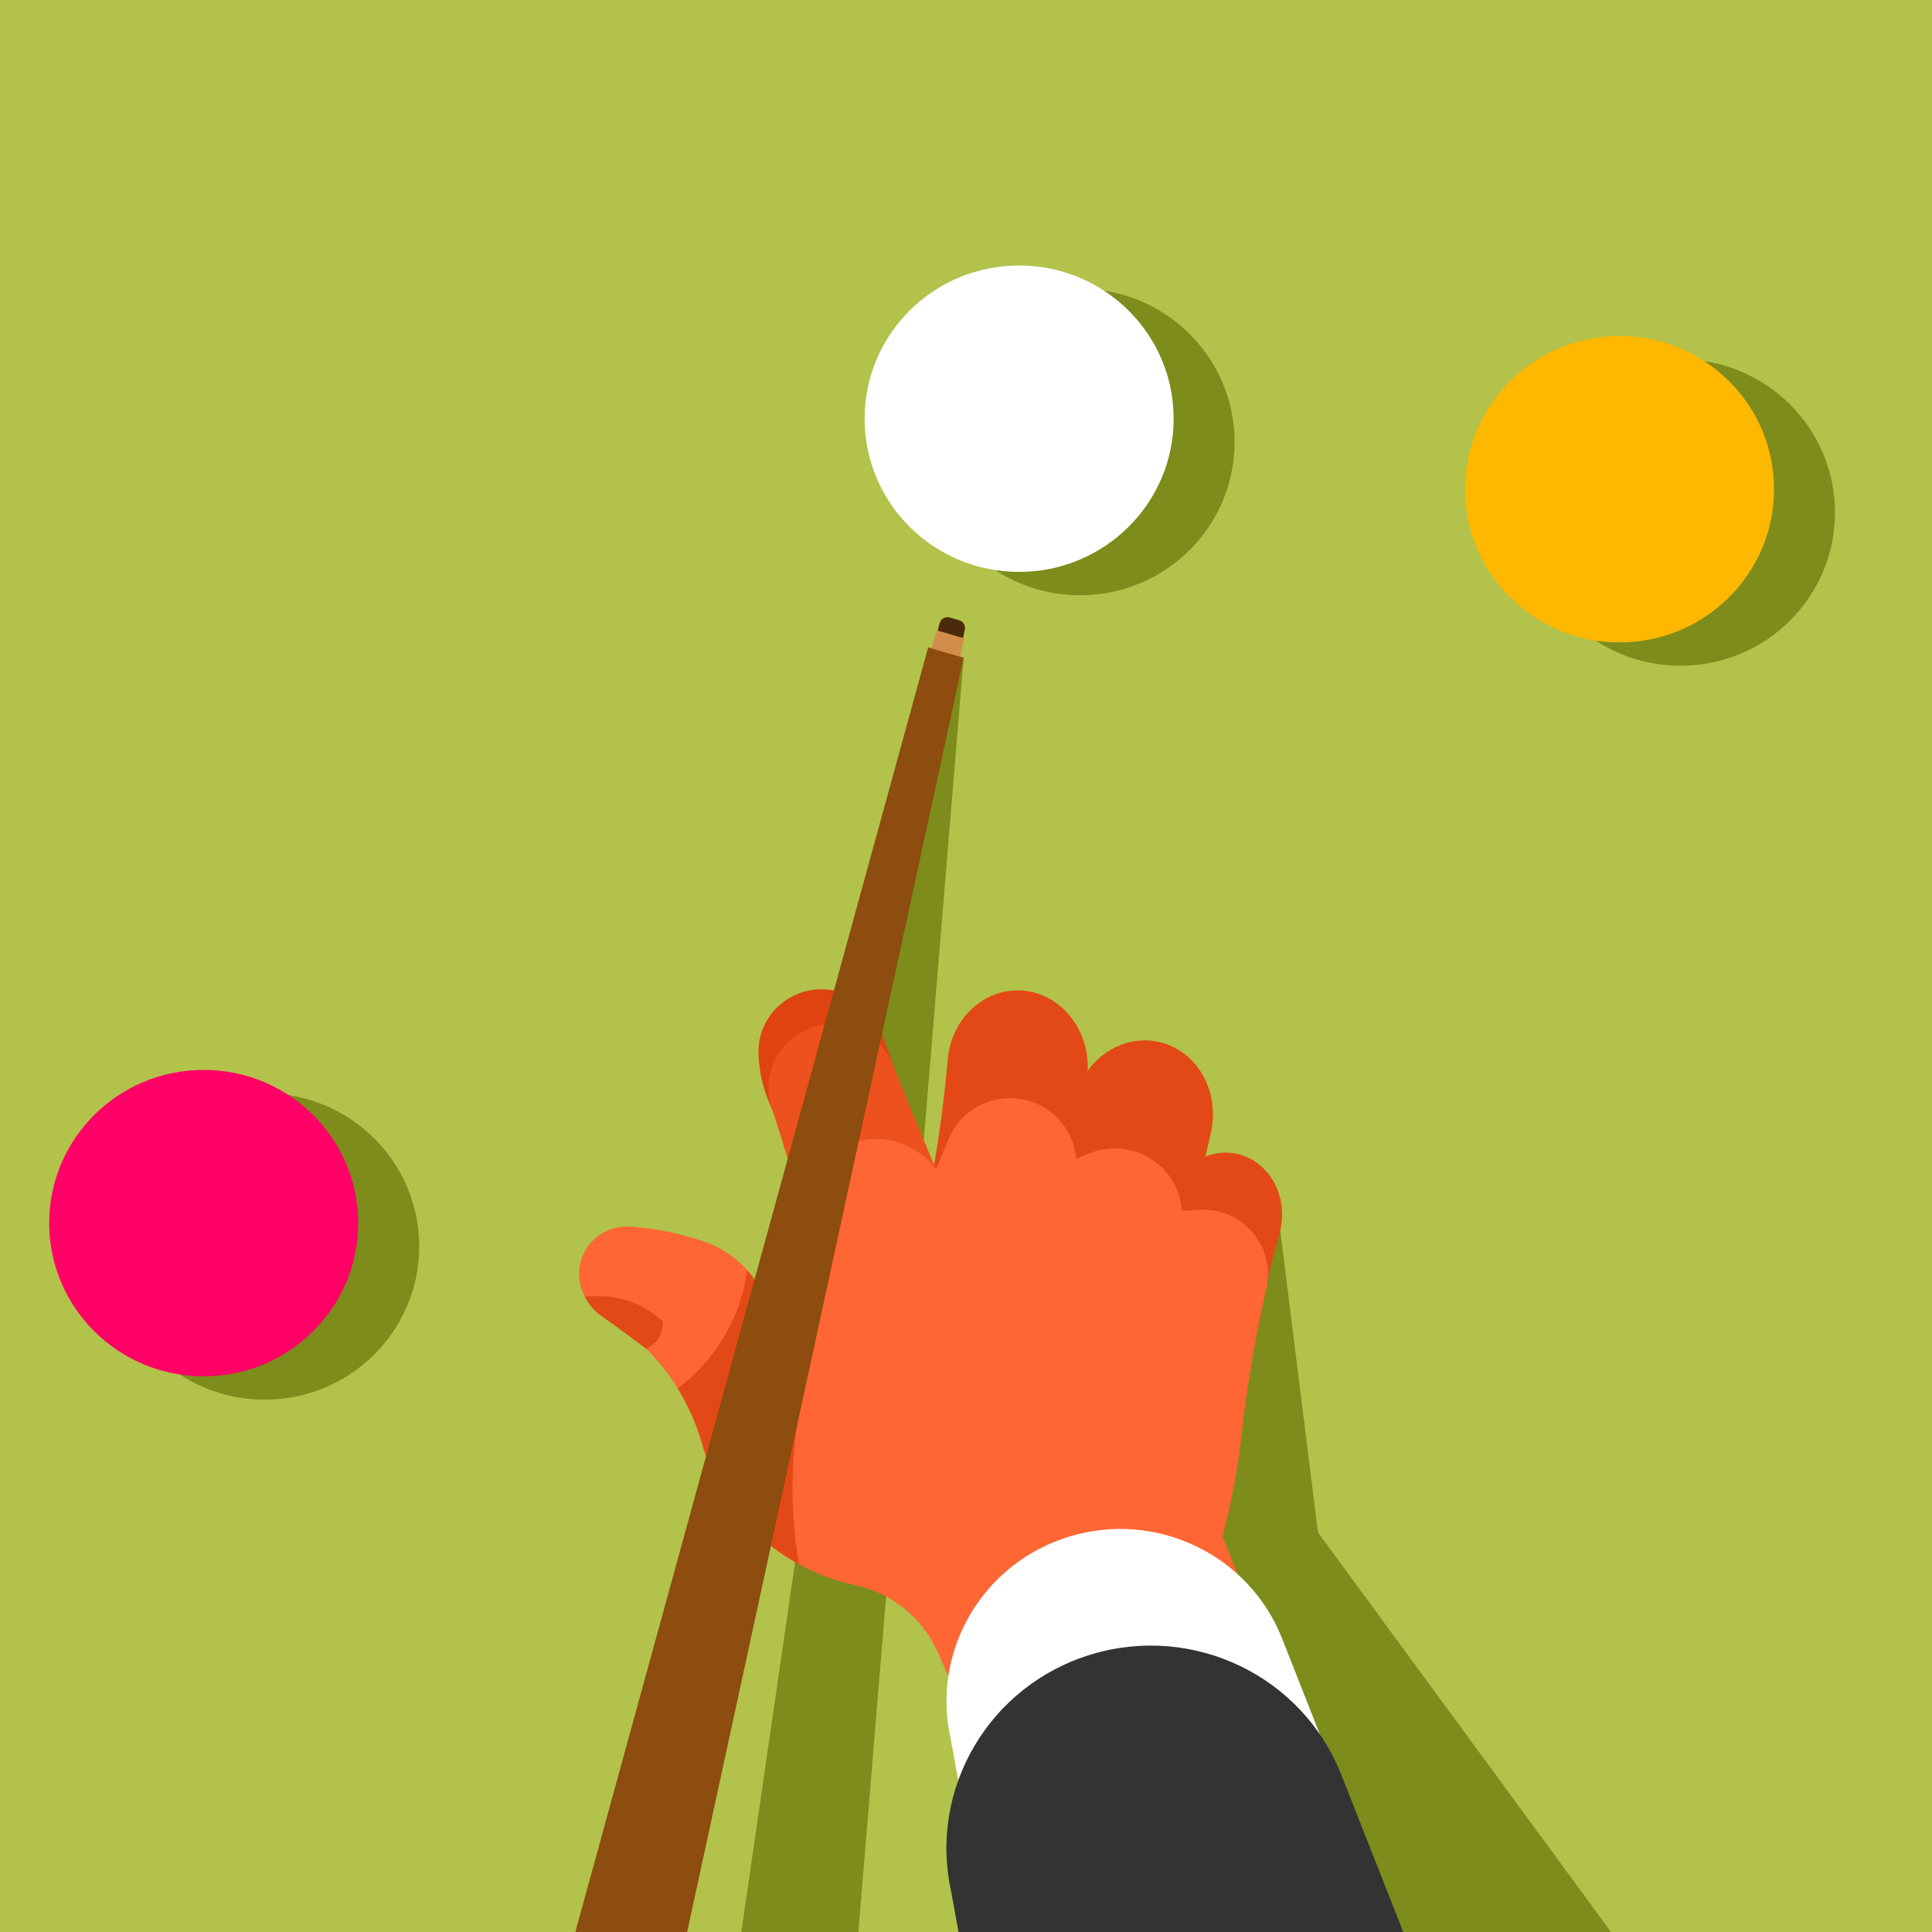 <?xml version="1.0" encoding="UTF-8"?>
<svg id="Layer_1" data-name="Layer 1" xmlns="http://www.w3.org/2000/svg" viewBox="0 0 500 500">
  <defs>
    <style>
      .cls-1, .cls-2 {
        fill: #fff;
      }

      .cls-3 {
        fill: #f06;
      }

      .cls-3, .cls-4, .cls-2, .cls-5, .cls-6, .cls-7, .cls-8, .cls-9, .cls-10, .cls-11, .cls-12, .cls-13 {
        fill-rule: evenodd;
      }

      .cls-4 {
        fill: #f63;
      }

      .cls-5 {
        fill: #de4310;
      }

      .cls-6, .cls-14 {
        fill: #7d8c1a;
      }

      .cls-15 {
        fill: #b2c24b;
      }

      .cls-7 {
        fill: #ffb700;
      }

      .cls-8 {
        fill: #ed511d;
      }

      .cls-9 {
        fill: #8c4d0e;
      }

      .cls-10 {
        fill: #e34916;
      }

      .cls-11 {
        fill: #333;
      }

      .cls-12 {
        fill: #d18e4b;
      }

      .cls-13 {
        fill: #4a2a0a;
      }
    </style>
  </defs>
  <rect class="cls-15" x="-8.29" y="-4" width="513.59" height="509.26"/>
  <path class="cls-6" d="m331.33,318.47l9.76,78.13,79.69,108.66h-110.84l-29.18-143.03,50.56-43.76h0Zm-81.94-148.24l-27.68,335.03h-30.62l49.11-337.7,9.19,2.67Z"/>
  <ellipse class="cls-14" cx="279.52" cy="114.4" rx="39.99" ry="39.65"/>
  <g>
    <path class="cls-10" d="m324.97,346.75l3.69-18.02c.72-3.53,1.86-6.75,2.67-10.27,2.04-8.83-2.69-17.59-10.62-19.7-7.93-2.11-16.15,3.21-18.47,11.96-2.62,9.87-5.77,19.57-9.44,29.07l32.16,6.96Z"/>
    <path class="cls-10" d="m306.1,327.3l4.46-21.46c.88-4.21,1.8-8.4,2.78-12.58,2.46-10.51-3.25-20.95-12.83-23.46-9.58-2.51-19.5,3.82-22.3,14.24-3.16,11.76-6.97,23.32-11.4,34.62l39.28,8.65Z"/>
    <path class="cls-10" d="m280.3,312.06l.64-21.91c.13-4.29.31-8.58.54-12.87.58-10.78-6.86-20.08-16.73-20.91-9.87-.83-18.54,7.11-19.48,17.86-1.06,12.12-2.79,24.16-5.17,36.05l40.2,1.77Z"/>
    <path class="cls-5" d="m231.16,275.68l-3.32-9.19c-2.82-7.41-10.64-11.71-18.48-10.14-7.83,1.57-13.37,8.54-13.07,16.45.19,4.89,1.36,9.7,3.46,14.13,3.68,7.77,12.73,11.49,20.88,8.57,8.15-2.92,11.96-11.39,10.53-19.82Z"/>
    <path class="cls-8" d="m242.23,302.64l-7.06-16.94c-1.38-3.32-2.72-6.66-4.01-10.02-3.25-8.43-12.71-12.74-21.27-9.67-8.56,3.07-13.07,12.37-10.13,20.92,3.31,9.64,6.04,19.46,8.16,29.43l34.31-13.72Z"/>
    <path class="cls-4" d="m247.21,437.91l-4.43-10.15c-3.91-8.97-11.95-15.51-21.58-17.56-19.03-4.05-34.26-18.2-39.57-36.77-3.98-13.92-13.19-25.8-25.73-33.2-4.92-2.91-7.19-8.78-5.48-14.21,1.71-5.42,6.96-8.97,12.67-8.57,6.51.45,12.92,1.75,19.09,3.84,9.39,3.19,16.14,11.37,17.43,21.13l11.62-3.29-3.32-22.77c-1.26-8.61,3.59-16.96,11.73-20.21,8.14-3.26,17.47-.57,22.59,6.5l3.32-7.96c3.03-7.27,10.7-11.52,18.54-10.28,7.84,1.24,13.79,7.65,14.39,15.5l3.32-1.37c5.19-2.14,11.1-1.67,15.88,1.27,4.78,2.94,7.83,7.99,8.19,13.55l4.43-.27c5.28-.33,10.41,1.83,13.84,5.83,3.43,4,4.76,9.36,3.59,14.48-2.83,12.4-4.96,24.95-6.36,37.59-1,8.98-2.66,17.88-4.98,26.62l25.73,65.03-77.76,24.69-17.16-49.39Z"/>
    <path class="cls-10" d="m206.77,404.83c-12.08-6.63-21.25-17.84-25.14-31.4-1.43-5.01-3.54-9.75-6.24-14.11,9.67-7.28,16.3-18.18,17.99-30.56,3.33,3.78,5.55,8.5,6.23,13.67l3.16-.9,5.94,15.03c-4.03,15.82-4.67,32.27-1.95,48.28Z"/>
    <g>
      <path class="cls-13" d="m239.17,175.94l4.03-14.68c.15-.56.49-.98,1-1.27.51-.28,1.05-.34,1.61-.18l2.43.71c1.05.31,1.69,1.36,1.46,2.43l-2.82,12.99h-7.71Z"/>
      <polygon class="cls-12" points="237.18 182.01 242.37 163.12 249.54 165.2 245.89 182.01 237.18 182.01"/>
      <polygon class="cls-9" points="147.45 505.26 240.21 167.56 249.39 170.23 176.69 505.26 147.45 505.26"/>
    </g>
    <path class="cls-10" d="m154.07,335.46c6.53-.29,12.9,2.12,17.57,6.65l-.21,1.51c-.33,2.42-1.94,4.49-4.22,5.42l-2.28-1.71c-3.08-2.31-6.19-4.58-9.34-6.79-1.81-1.27-3.26-2.98-4.23-4.96l2.71-.12Z"/>
    <path class="cls-2" d="m363.81,505.26l-32-81.2c-8.54-21.68-32.47-33.2-54.93-26.44-22.47,6.75-35.91,29.5-30.88,52.24l10.09,55.41h107.72Z"/>
    <path class="cls-11" d="m365.24,505.26l-18.14-46.02c-10.05-25.5-38.19-39.04-64.61-31.1-26.42,7.94-42.24,34.7-36.32,61.44l2.86,15.68h116.21Z"/>
  </g>
  <ellipse class="cls-1" cx="263.75" cy="108.36" rx="39.99" ry="39.65"/>
  <path class="cls-6" d="m68.5,282.93c22.08,0,39.99,17.75,39.99,39.65s-17.9,39.65-39.99,39.65-39.99-17.75-39.99-39.65,17.9-39.65,39.99-39.65Z"/>
  <path class="cls-3" d="m52.72,276.89c22.08,0,39.99,17.75,39.99,39.65s-17.9,39.65-39.99,39.65-39.99-17.75-39.99-39.65,17.9-39.65,39.99-39.65Z"/>
  <path class="cls-6" d="m434.9,92.99c22.08,0,39.99,17.75,39.99,39.65s-17.9,39.65-39.99,39.65-39.99-17.75-39.99-39.65,17.9-39.65,39.99-39.65Z"/>
  <path class="cls-7" d="m419.13,86.96c22.08,0,39.99,17.75,39.99,39.65s-17.9,39.65-39.99,39.65-39.99-17.75-39.99-39.65,17.9-39.65,39.99-39.65Z"/>
</svg>